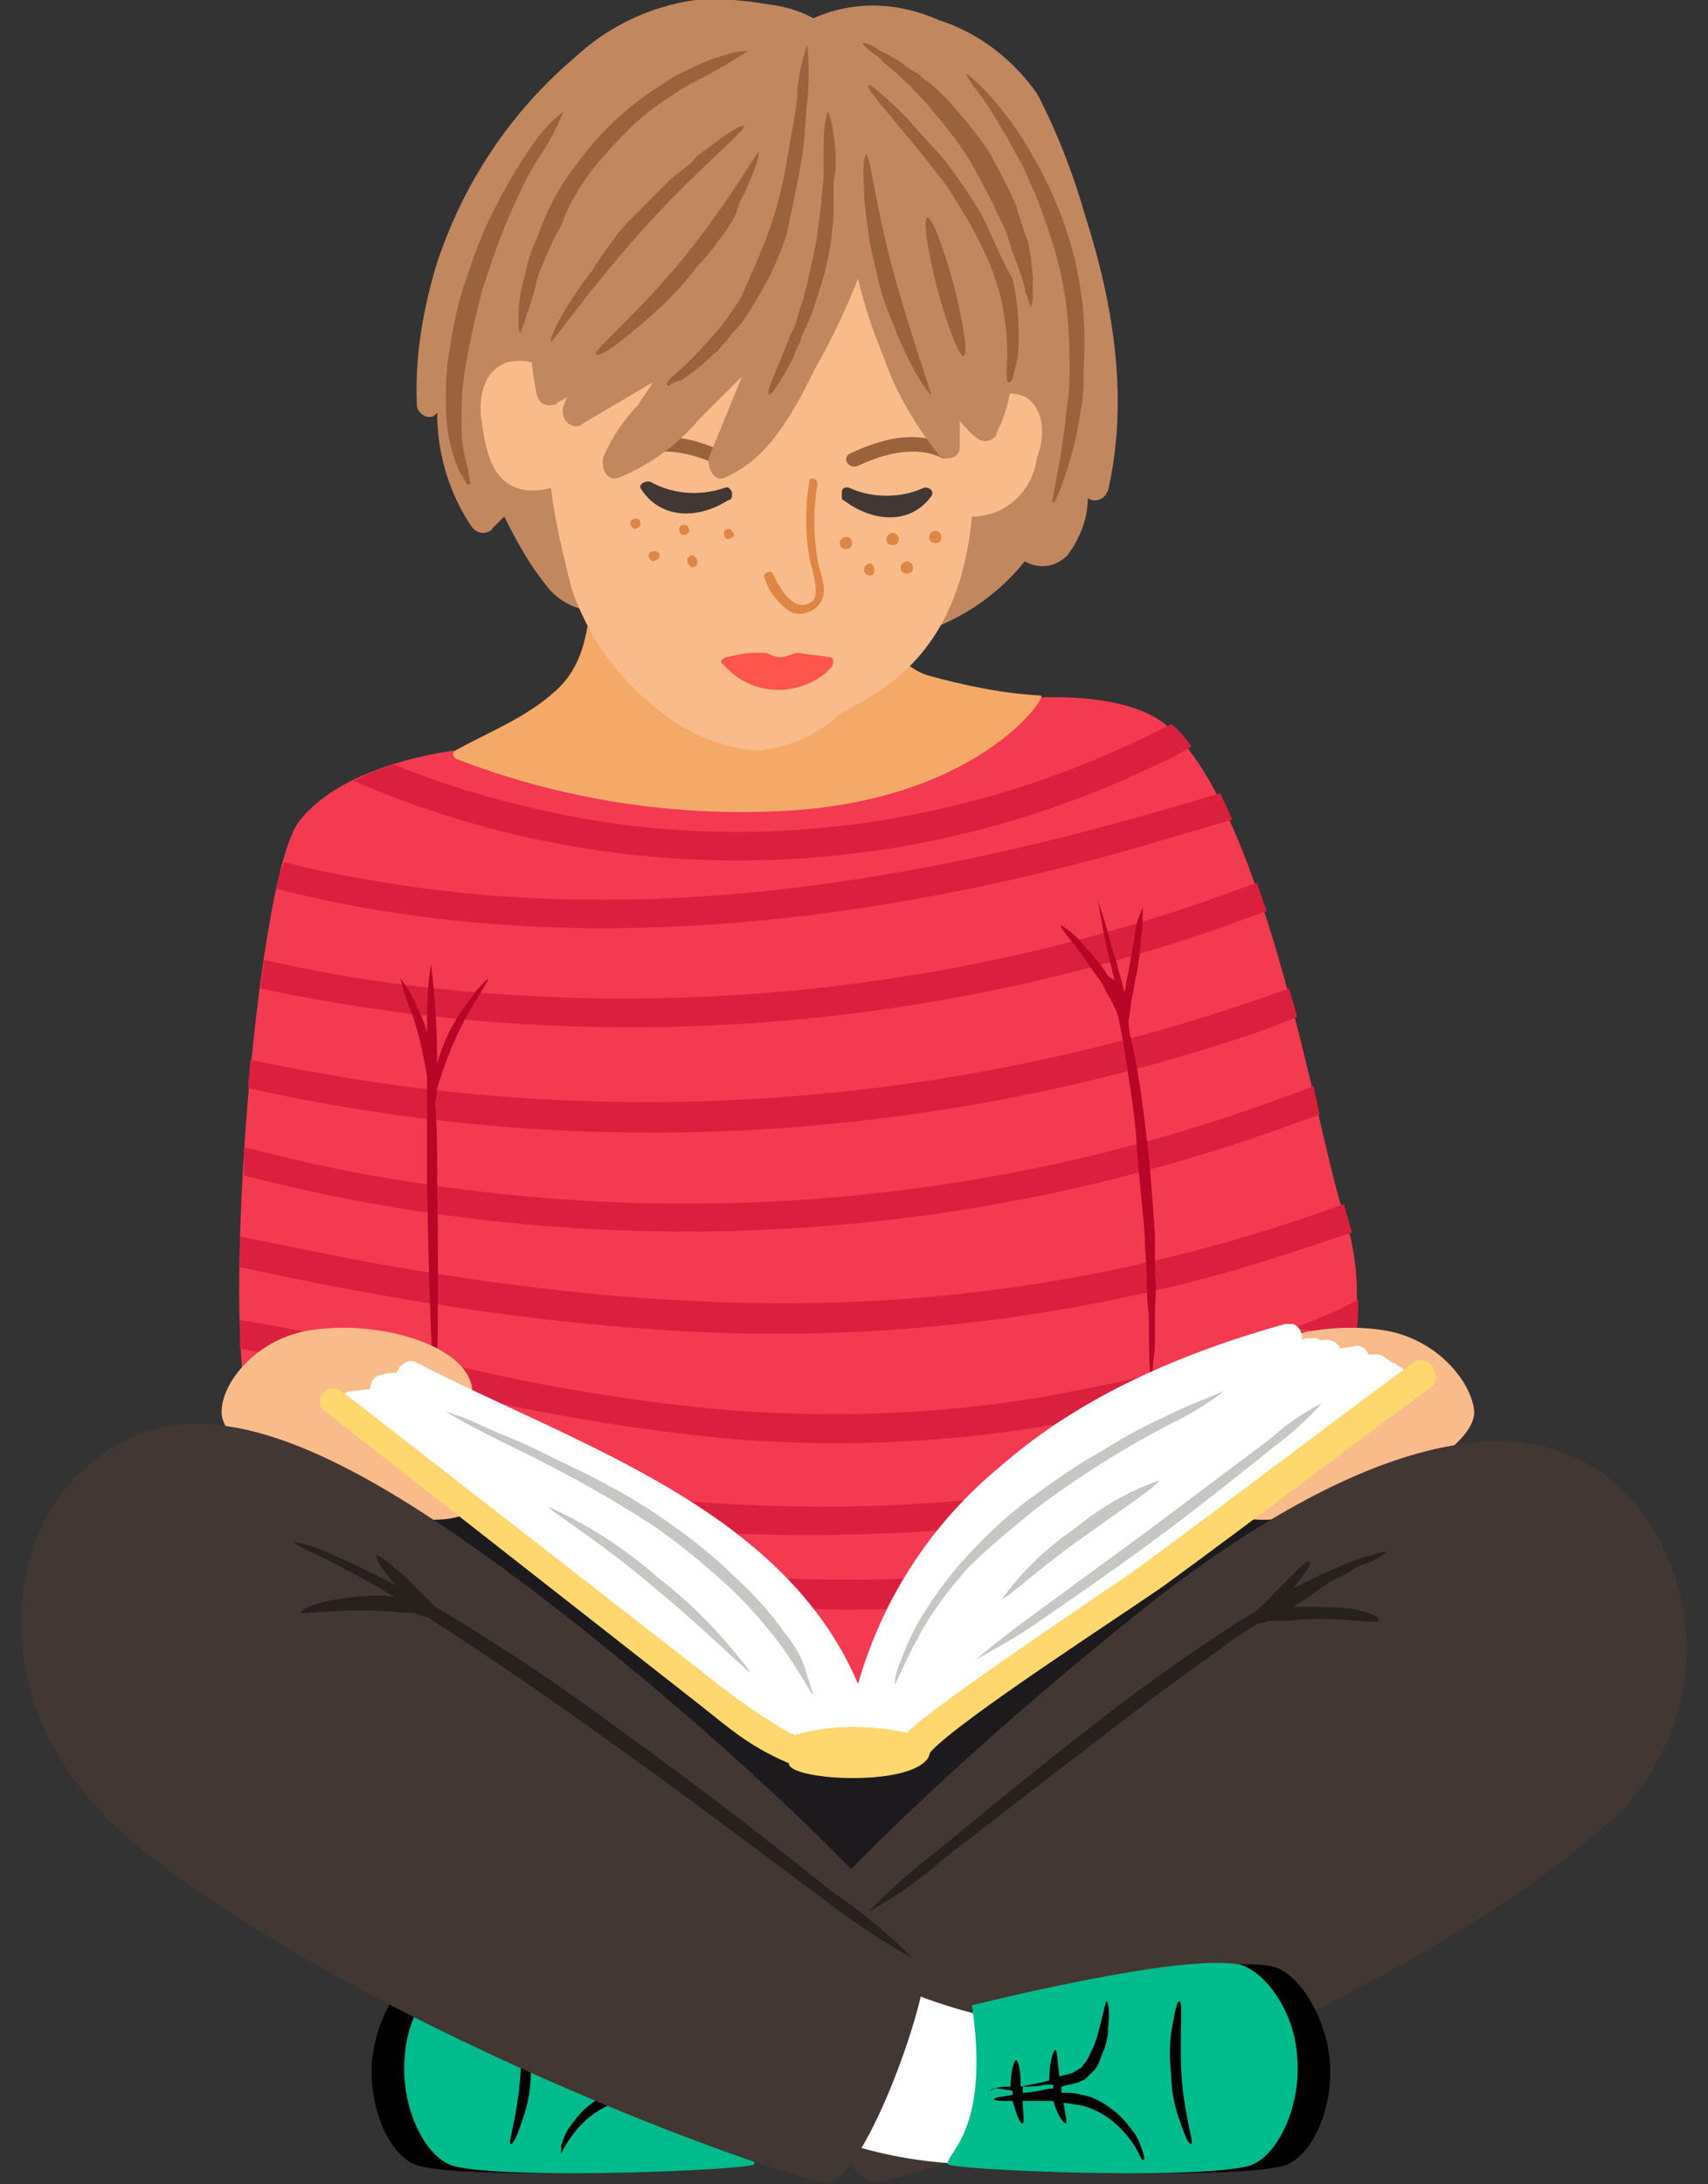 <?xml version="1.0" encoding="utf-8"?>
<!-- Generator: Adobe Illustrator 24.1.0, SVG Export Plug-In . SVG Version: 6.00 Build 0)  -->
<svg version="1.1" id="レイヤー_1" xmlns="http://www.w3.org/2000/svg" xmlns:xlink="http://www.w3.org/1999/xlink" x="0px"
	 y="0px" viewBox="0 0 84 107.4" style="enable-background:new 0 0 84 107.4;" xml:space="preserve">
<rect x="0" y="0" width="84" height="107.4" fill="#333333" stroke="none"/>
<style type="text/css">
	.st0{fill:#00BB8B;}
	.st1{fill:#F43A51;}
	.st2{fill:#DB1F3F;}
	.st3{fill:#1D1A1E;}
	.st4{fill:#B70627;}
	.st5{fill:#F9BB8A;}
	.st6{fill:#423732;}
	.st7{fill:#FFFFFF;}
	.st8{fill:#28201D;}
	.st9{fill:#C1875F;}
	.st10{fill:#F4A969;}
	.st11{fill:#9B633D;}
	.st12{fill:#DD8645;}
	.st13{fill:#FF554D;}
	.st14{fill:#FFD76F;}
	.st15{fill:#C6C6C4;}
</style>
<g id="レイヤー_2_1_">
	<g id="第2インターナショナルスクール">
		<path d="M35,98.6c-0.9,6.1,1.2,7.2,1.2,7.8c0,0.3-12.9,0.8-15.6,0.1c-1.4-0.4-2.5-2.8-2.3-5.2c0.2-2.1,1.5-4.3,2.8-4.6
			C24,96,35,98.6,35,98.6z"/>
		<path class="st0" d="M35.9,98.6c-0.9,6.1,1.2,7.2,1.2,7.8c0,0.3-12.2,0.8-14.8,0.1c-1.4-0.4-2.6-2.9-2.4-5.3
			c0.1-2.2,1.5-4.2,2.9-4.5C25.6,96,35.9,98.6,35.9,98.6z"/>
		<path d="M25.7,98.4c-0.2,0,0,1.6-0.1,3.5s-0.6,3.4-0.5,3.5s0.3-0.3,0.5-0.9c0.3-0.8,0.5-1.6,0.5-2.5c0.1-0.8,0.1-1.7-0.1-2.6
			C26,98.8,25.8,98.4,25.7,98.4z"/>
		<path d="M33.9,102.6c0.6,0,1-0.1,1-0.2c-0.3-0.1-0.7-0.2-1-0.2c0-0.8-0.2-1.4-0.3-1.3s-0.1,0.6-0.2,1.3l-1-0.2L32,102
			c0-0.9-0.2-1.5-0.3-1.5s-0.1,0.6-0.2,1.3c-0.2,0-0.4-0.1-0.6-0.2c-0.1,0-0.2-0.1-0.3-0.2c-0.1-0.1-0.2-0.1-0.2-0.2
			c-0.1-0.2-0.3-0.4-0.4-0.7c-0.2-0.4-0.3-0.8-0.4-1.2c-0.1-0.4-0.2-0.8-0.3-1.2c-0.1,0-0.2,0.5-0.1,1.3c0.1,0.5,0.2,0.9,0.4,1.3
			c0.1,0.3,0.2,0.5,0.4,0.8c0,0.1,0.1,0.1,0.1,0.2c0.1,0.1,0.1,0.1,0.2,0.2c0.1,0.1,0.3,0.2,0.5,0.2c0.3,0.1,0.5,0.2,0.8,0.2
			c0,0.1,0,0.2,0,0.3c-0.3,0-0.7,0.1-1,0.1c-0.6,0.1-1.1,0.4-1.6,0.8c-0.4,0.3-0.7,0.7-1,1.1c-0.2,0.3-0.3,0.6-0.4,0.9
			c0,0.2,0,0.4,0,0.4s0.2-0.5,0.7-1.1c0.6-0.8,1.5-1.3,2.4-1.6c0.3-0.1,0.6-0.1,0.8-0.1c-0.1,0.6-0.2,1-0.1,1s0.4-0.4,0.6-1.1h0.3
			c0.5,0,0.9,0,1.2,0c-0.1,0.6-0.2,1.1,0,1.1s0.4-0.4,0.5-1.1c0.6,0,0.9-0.1,0.9-0.1s-0.3-0.1-0.9-0.2L33.9,102.6
			C34,102.7,33.9,102.7,33.9,102.6z M32.1,102.8h-0.2v-0.2h0.4c0.4,0,0.7,0.1,1.1,0.1v0.1c0,0.1,0,0.1,0,0.2
			C33,102.9,32.6,102.8,32.1,102.8z"/>
		<path class="st1" d="M22.4,36.9c0,0-5.5,0.6-7.7,3.5s-4,26.7-2.2,29.7c0.9-3.2,6.4-4.4,10.6,0c21.1,15.1,15.9,18.7,34.9,0.3
			c-0.7-4.1,5.2-6.1,8.5-4.2c0.4-2.2,0.3-4.4-0.4-6.5c-1.2-3.2-3.7-19.6-8.7-24c-1.9-1.7-6.3-1.4-6.3-1.4L22.4,36.9z"/>
		<path class="st2" d="M12.7,69.5l-0.5-0.2c0.1,0.3,0.1,0.5,0.3,0.8C12.6,69.9,12.6,69.7,12.7,69.5z"/>
		<path class="st2" d="M13.6,43.7c13.6,3.5,28.3,1.9,41.9-1.9c1.7-0.5,3.4-1,5.1-1.5c-0.2-0.5-0.4-0.9-0.6-1.3
			c-13.7,4.2-28,6.8-42.2,4.2c-1.3-0.2-2.6-0.5-3.8-0.8C13.8,42.8,13.7,43.2,13.6,43.7z"/>
		<path class="st2" d="M32.2,77l2.1,1.7c5,0.6,10,0.6,15,0c0.6-0.5,1.2-1.1,1.8-1.7C44.9,77.9,38.5,77.9,32.2,77z"/>
		<path class="st2" d="M17.4,38.4c12.7,5.5,27.2,5.2,39.7-0.9c0.5-0.2,1-0.5,1.5-0.8c-0.3-0.4-0.6-0.8-1-1.1
			c-9,4.7-19.3,6.4-29.2,4.6c-3.1-0.6-6.1-1.4-9-2.6C18.6,37.8,18,38.1,17.4,38.4z"/>
		<path class="st2" d="M63.3,65.4c0.9-0.1,1.9,0.1,2.8,0.4l0.6-0.3c0.1-0.5,0.1-1.1,0.1-1.6C65.7,64.5,64.5,65,63.3,65.4z"/>
		<path class="st2" d="M58.2,68.6c0.3-0.8,0.8-1.5,1.5-1.9c-2.8,0.9-5.7,1.5-8.5,2c-4.8,0.8-9.6,1-14.5,0.7
			C31.4,69,26.1,68.1,21,66.8c-3.1-0.7-6.1-1.4-9.2-1.9c0,0.5,0,1,0,1.4c1.6,0.3,3.1,0.6,4.7,0.9c1.4-0.1,2.9,0.2,4.1,0.9
			c4.9,1.2,9.8,2.1,14.8,2.6C43,71.4,50.8,70.7,58.2,68.6z"/>
		<path class="st2" d="M54,74.4l1.8-1.7c-2.2,0.3-4.4,0.7-6.7,0.9c-5.2,0.6-10.4,0.6-15.5,0.2c-2.2-0.2-4.4-0.5-6.6-0.8
			c0.8,0.6,1.6,1.2,2.3,1.8c0.7,0.1,1.5,0.2,2.2,0.3C39,75.8,46.6,75.5,54,74.4z"/>
		<path class="st2" d="M31.3,65.3c9.7,0.8,19.5-0.1,28.9-2.7c2.1-0.6,4.2-1.3,6.3-2c-0.1-0.3-0.2-0.7-0.3-1l-0.1-0.4
			c-6,2.2-12.3,3.7-18.7,4.4c-9.9,1.1-19.8,0.2-29.6-1.6c-2-0.4-4-0.8-6-1.2c0,0.5,0,1,0,1.5C18.2,63.7,24.7,64.8,31.3,65.3z"/>
		<path class="st2" d="M61.5,56c1.2-0.4,2.3-0.8,3.4-1.2c-0.1-0.5-0.2-0.9-0.3-1.4c-14.1,5.5-29.5,7.1-44.5,4.7
			c-2.7-0.4-5.4-1-8.1-1.7L12,57.8C28.3,62,45.5,61.4,61.5,56z"/>
		<path class="st2" d="M59.5,45.8c0.9-0.3,1.9-0.7,2.8-1c-0.2-0.5-0.3-0.9-0.5-1.4c-13.4,5.1-27.9,6.8-42.1,5
			c-2.3-0.3-4.5-0.7-6.7-1.2c-0.1,0.5-0.1,0.9-0.2,1.4C28.3,51.9,44.5,50.9,59.5,45.8z"/>
		<path class="st2" d="M57.9,52c2-0.6,4-1.2,5.9-2l-0.4-1.4c-14.6,5.3-30.3,6.9-45.7,4.5c-1.8-0.3-3.6-0.6-5.4-1
			c0,0.5-0.1,1-0.1,1.4C27.4,56.9,43,56.3,57.9,52z"/>
		<polygon class="st3" points="42.4,92.7 15.1,82.4 23.1,70.1 41.9,84.4 59.7,70.1 68.6,83.8 		"/>
		<path class="st4" d="M23,49.3c-0.7,0.9-1.2,1.9-1.5,3c0-1.6-0.1-3.3-0.3-4.9C21,48.5,21,49.7,21,50.8c-0.1-0.5-0.3-0.9-0.5-1.3
			c-0.2-0.5-0.5-1-0.8-1.4c0.1,0.5,0.3,1.1,0.5,1.6c0.4,1,0.6,2.1,0.8,3.2c0,1.5,0,3.3,0,5.2c0.1,5.8,0.3,10.5,0.4,10.5
			s0.2-4.7,0.1-10.5c0-1.4,0-2.7-0.1-3.9l0.1-0.5v-0.2c0.4-1.3,0.9-2.6,1.6-3.8c0.3-0.5,0.6-1,0.9-1.5C24.1,48,23.6,48.4,23,49.3z"
			/>
		<path class="st4" d="M56.8,62.7c0-0.6,0-1.3,0-2c-0.1-1.4-0.2-3-0.4-4.7s-0.4-3.2-0.7-4.6c-0.1-0.4-0.2-0.8-0.2-1.2
			c0.1-0.4,0.1-0.9,0.2-1.3s0.1-0.7,0.2-1c0.1-0.6,0.2-1.2,0.2-1.7c0.1-0.5,0.1-1.1,0.1-1.6c-0.2,0.5-0.4,1-0.4,1.5
			c-0.1,0.5-0.2,1.1-0.3,1.7c-0.1,0.3-0.1,0.7-0.2,1c-0.1-0.4-0.2-0.8-0.3-1.1c-0.1-0.5-0.3-1-0.4-1.4s-0.2-0.8-0.3-1.1
			c-0.1-0.3-0.2-0.6-0.3-0.9c0.2,1.2,0.4,2.3,0.7,3.4c0,0.2,0.1,0.3,0.1,0.5L54.5,48c-0.3-0.5-0.7-1-1.1-1.4
			c-0.3-0.4-0.7-0.8-1.2-1.1c-0.1,0.1,0.3,0.5,0.9,1.3c0.3,0.4,0.6,0.9,1,1.4c0.2,0.3,0.3,0.6,0.5,0.9l0.1,0.2l0.1,0.2l0.1,0.2
			L55,50c0.1,0.5,0.2,1,0.3,1.6c0.2,1.4,0.5,3,0.6,4.6s0.3,3.2,0.4,4.6c0,0.7,0.1,1.4,0.1,2s0,1.2,0.1,1.8c0,1.2,0,2.3,0.1,3.5
			c0.1-0.3,0.1-0.6,0.1-0.9c0-0.3,0.1-0.7,0.1-1.1s0-0.9,0-1.5S56.9,63.4,56.8,62.7z"/>
		<path class="st5" d="M10.9,69.4c-0.1,2.5,9.1,6.5,12.1,5s0-5,0-5c1.4-2.8-3.8-4.6-7.7-4C12.6,65.8,10.9,68,10.9,69.4z"/>
		<path class="st5" d="M72.5,69.4c0.1,2.5-9.1,6.5-12.1,5s0-5,0-5c-1.5-2.8,3.7-4.6,7.6-4C70.7,65.8,72.4,68,72.5,69.4z"/>
		<path class="st6" d="M38.2,96.4c-0.3,1.5,2.8,10.4,4.7,10.9c1,0.3,24.9-7.7,36-17.5c4.8-4.1,5.4-11.2,1.4-16
			C75.2,68,66.1,71.5,57,78.5C46.7,86.6,38.5,94.9,38.2,96.4z"/>
		<path class="st7" d="M47.9,99c-3.1-0.8-6.1-2.2-8.8-4.1l-3.8,7.3c3.6,2.6,7.9,4.1,12.3,4.2C48.5,103.7,48.8,101.2,47.9,99z"/>
		<path d="M48.7,98.6c0.9,6.1-1.2,7.2-1.2,7.8c0,0.3,12.9,0.8,15.6,0.1c1.4-0.4,2.5-2.8,2.3-5.2c-0.2-2.1-1.5-4.3-2.8-4.6
			C59.7,96,48.7,98.6,48.7,98.6z"/>
		<path class="st0" d="M47.8,98.6c0.9,6.1-1.2,7.2-1.2,7.8c0,0.3,12.2,0.8,14.8,0.1c1.4-0.4,2.6-2.9,2.4-5.3
			C63.7,99,62.3,97,61,96.6C58.1,96,47.8,98.6,47.8,98.6z"/>
		<path d="M58,98.4c0.2,0,0,1.6,0.1,3.5s0.6,3.4,0.5,3.5s-0.3-0.3-0.5-0.9c-0.3-0.8-0.5-1.6-0.5-2.5c-0.1-0.8-0.1-1.7,0.1-2.6
			C57.8,98.8,57.9,98.4,58,98.4z"/>
		<path d="M49.8,102.8c0,0.1,0,0.2,0,0.2c-0.5,0.1-0.8,0.1-0.9,0.2s0.3,0.1,0.9,0.1c0.2,0.7,0.4,1.2,0.5,1.1s0-0.5,0-1.1
			c0.4,0,0.8,0,1.2,0h0.3c0.2,0.7,0.5,1.1,0.6,1.1s0-0.4-0.1-1c0.3,0,0.6,0.1,0.8,0.1c0.9,0.2,1.8,0.8,2.4,1.6
			c0.5,0.6,0.6,1.1,0.7,1.1s0.1-0.1,0-0.4c-0.1-0.3-0.2-0.6-0.4-0.9c-0.3-0.4-0.6-0.8-1-1.1c-0.5-0.4-1-0.7-1.6-0.8
			c-0.3-0.1-0.7-0.1-1-0.1c0-0.1,0-0.2,0-0.3c0.3-0.1,0.5-0.1,0.8-0.2c0.2-0.1,0.3-0.1,0.4-0.2c0.1-0.1,0.1-0.1,0.2-0.2
			c0.1-0.1,0.1-0.1,0.2-0.2c0.2-0.2,0.3-0.5,0.4-0.8c0.2-0.4,0.3-0.9,0.3-1.3c0.1-0.8,0-1.3-0.1-1.3c-0.1,0.4-0.2,0.8-0.3,1.2
			c-0.1,0.4-0.2,0.8-0.4,1.2c-0.1,0.2-0.2,0.5-0.4,0.7c-0.1,0.1-0.1,0.2-0.2,0.2c-0.1,0.1-0.2,0.1-0.3,0.2c-0.2,0.1-0.4,0.1-0.7,0.2
			c-0.1-0.8-0.1-1.3-0.2-1.3s-0.3,0.6-0.3,1.5l-0.4,0.1l-1,0.2c0-0.7-0.1-1.2-0.2-1.3s-0.3,0.5-0.3,1.3c-0.3,0-0.7,0-1,0.2
			C48.8,102.6,49.2,102.7,49.8,102.8C49.8,102.7,49.8,102.7,49.8,102.8z M50.3,102.9c0-0.1,0-0.1,0-0.2v-0.1c0.3,0,0.7,0,1.1-0.1
			h0.4v0.2h-0.2C51.1,102.8,50.7,102.9,50.3,102.9z"/>
		<path class="st6" d="M45.5,96.4c0.3,1.5-2.8,10.4-4.7,10.9c-1,0.3-21.8-7-33.5-16.1c-8.4-6.5-6.8-14.8-4.1-18
			c5.1-5.9,12.1-3.3,23.4,5.3C37,86.5,45.2,94.9,45.5,96.4z"/>
		<path class="st8" d="M40.9,93c-2.6-2.1-6.3-5-10.5-8c-3.2-2.4-6.3-4.4-9-6l-0.3-0.3l-0.5-0.5l-0.2-0.2l-0.1-0.1
			c-0.3-0.3-0.6-0.6-0.9-0.8c-0.5-0.5-0.9-0.7-0.9-0.6s0.1,0.4,0.6,1c0.1,0.2,0.3,0.3,0.4,0.5l-0.1-0.1c-1.2-0.6-2.4-1.2-3.6-1.7
			c-0.5-0.2-0.9-0.3-1.4-0.4c0.4,0.3,0.8,0.5,1.3,0.7c0.8,0.4,2,1,3.5,1.9l0.2,0.1c-1.1-0.1-2.1,0-3.2,0.2c-0.9,0.2-1.5,0.5-1.4,0.6
			s2.3-0.3,5.1,0h0.1H20h0.3l0.3,0.1l0.3,0.1h0.1c2.5,1.6,5.6,3.7,8.8,6c4.2,3,7.9,5.8,10.6,7.8c1.4,1.1,2.9,2.1,4.5,3
			C43.7,95.1,42.4,94,40.9,93z"/>
		<path class="st8" d="M65.8,77.6l0.7-0.4l0.3-0.2l0.3-0.1c0.4-0.1,0.7-0.3,1.1-0.6c-0.4,0-0.8,0.2-1.2,0.3l-0.3,0.1l-0.3,0.1
			l-0.7,0.3c-0.5,0.2-1.1,0.5-1.7,0.8l-0.4,0.2l0.3-0.4c0.4-0.5,0.6-0.8,0.5-0.9c-0.1-0.1-0.4,0.2-0.8,0.6c-0.2,0.2-0.5,0.5-0.8,0.8
			l-0.1,0.1l-0.2,0.2c-0.1,0.2-0.3,0.3-0.5,0.5l-0.2,0.2l-1,0.6l-0.6,0.4l-0.6,0.4c-1.5,1-3.2,2.2-4.9,3.5c-3.4,2.6-6.4,5.1-8.6,6.9
			c-1.2,0.9-2.3,1.9-3.4,3c1.3-0.7,2.6-1.6,3.7-2.6c2.2-1.7,5.3-4.1,8.7-6.7c1.7-1.3,3.3-2.5,4.9-3.6l0.5-0.4l0.6-0.4l0.8-0.5h0.2
			l0.3-0.1h0.3H63h0.2h0.1c2.4-0.3,4.4,0.2,4.5,0s-0.4-0.4-1.3-0.6C65.5,79,64.6,79,63.6,79l0.5-0.3C64.8,78.2,65.3,77.8,65.8,77.6z
			"/>
		<path class="st9" d="M53.4,10.7c-0.6-2.1-1.4-4.2-2.4-6.1c-1.2-1.7-2.9-3-4.8-3.6c-2-0.9-4.2-1-6.2-0.1c-0.7-0.4-1.5-0.6-2.3-0.7
			C36.5,0,35.3-0.1,34.2,0c-2.2,0.3-4.3,1.3-5.9,2.8c-3.2,2.7-5.5,6.2-6.8,10.1c-0.7,2.3-1.1,4.6-1,7c0,0.3,0.3,0.6,0.6,0.6
			c0.1,0,0.2,0,0.3-0.1l0.1-0.1c0,2,0.6,4,1.7,5.6c0.2,0.3,0.6,0.4,0.9,0.2c0.1,0,0.1-0.1,0.1-0.1l0.6-0.6c0.6,1.2,1.2,2.3,2,3.3
			c0.7,1,1.9,1.5,3.1,1.3c0.1,0,0.1,0.1,0.2,0.1c0.1,0.1,0.3,0.3,0.4,0.4c0.2,0.2,0.5,0.4,0.7,0.6c0.6,0.4,1.2,0.6,1.9,0.8
			c1.6,0.2,3.1,0.1,4.7-0.2h0.1c0.4,0.2,0.8,0.3,1.2,0.3c0.5-0.1,1-0.2,1.4-0.5l1-0.5c0,0.3,0.3,0.6,0.6,0.6c3.2,0,6.3-1.5,8.3-4
			c0.7,0.4,1.5,0.3,2.1-0.3c0.6-0.8,1-1.8,1-2.8c0.3,0.2,0.7,0.1,0.9-0.2c0-0.1,0.1-0.1,0.1-0.2C55.5,19.7,54.8,15.1,53.4,10.7z"/>
		<path class="st10" d="M51.2,34.2L51.2,34.2c-1.9-0.1-3.8-0.5-5.6-1c-0.9-0.3-1.6-1-1.8-1.9c-0.1-1-0.1-2-0.1-3
			c0.2-0.2,0-0.5-0.2-0.4c-1,0.5-2.2,0.6-3.3,0.4h-3.6l-7.2-0.1c-0.1,0-0.2,0-0.2,0.1c-0.1,0-0.1,0.1-0.1,0.2
			c-0.1,1.9-0.2,4-1.7,5.4s-3.4,2.1-5,3c-0.2,0.1-0.1,0.3,0,0.4c4.9,1.9,10.2,2.8,15.5,2.6C47.9,39.6,51.5,34.3,51.2,34.2z"/>
		<path class="st5" d="M50.4,19.5c-0.5-0.2-1-0.2-1.5,0l0.1-0.8c0.4-2.9,0.4-6.1-1.8-8.3s-5.3-2.9-8.2-3c-3.4-0.1-7.2-0.2-10,2.1
			c-2.3,1.9-2.6,4.8-2.5,7.7c0,0.3,0,0.5,0,0.8c-0.4-0.3-1-0.3-1.5-0.2c-1.3,0.4-1.5,1.9-1.3,3c0.2,1.3,0.5,3.9,3.4,3.2
			c0.2,1.7,0.6,3.3,1,4.9c0.9,2.7,2.7,5,5.1,6.6c1.2,0.8,2.6,1.3,4,1.4c1.5-0.1,2.9-0.7,4-1.7c1.2-0.9,5.9-2.2,6.6-9.8
			c1.7,0,3-1.3,3.2-2.9C51.4,21.5,51.4,20.1,50.4,19.5z"/>
		<path class="st11" d="M46.6,21.9c-1.6-0.8-3.3-0.3-4.8,0.4c-0.4,0.2-0.1,0.8,0.4,0.6c1.3-0.6,2.8-1,4.1-0.4
			C46.6,22.7,47,22.1,46.6,21.9z"/>
		<path class="st11" d="M31,21.9c1.6-0.8,3.3-0.3,4.8,0.4c0.4,0.2,0.1,0.8-0.4,0.6c-1.3-0.6-2.8-1-4.1-0.4
			C31,22.7,30.6,22.1,31,21.9z"/>
		<path class="st6" d="M45.4,24c-1.1,0.5-2.5,0.5-3.6,0c-0.2-0.1-0.4,0-0.4,0.2c0,0.1,0,0.1,0,0.2c0,0.1,0,0.2,0.1,0.2
			c1.3,1,3.2,1.3,4.3-0.2C46,24.1,45.6,23.9,45.4,24z"/>
		<path class="st6" d="M32,23.7c1.1,0.6,2.4,0.7,3.6,0.3c0.2-0.1,0.3,0,0.4,0.2c0,0.1,0,0.1,0,0.2c0,0.1-0.1,0.2-0.2,0.2
			c-1.4,0.9-3.3,1-4.3-0.6C31.4,23.8,31.8,23.6,32,23.7z"/>
		<path class="st12" d="M40.2,27.5c-0.2-1.2-0.2-2.5,0-3.7c0-0.3-0.4-0.4-0.4-0.1c-0.2,1.2-0.2,2.5,0,3.7c0.1,0.5,0.6,1.9,0.1,2.2
			c-0.9,0.6-1.6-0.8-1.9-1.4c-0.1-0.2-0.5,0-0.4,0.2c0.2,0.7,0.7,1.3,1.3,1.7c0.5,0.2,1.1,0,1.4-0.4C40.8,29,40.3,28.2,40.2,27.5z"
			/>
		<path class="st12" d="M41.6,26.4c-0.1,0-0.3,0.1-0.3,0.3s0.1,0.3,0.3,0.3s0.3-0.1,0.3-0.3S41.8,26.4,41.6,26.4z"/>
		<path class="st12" d="M43.9,26.2c-0.1,0-0.3,0.1-0.3,0.3s0.1,0.3,0.3,0.3s0.3-0.1,0.3-0.3S44,26.2,43.9,26.2z"/>
		<path class="st12" d="M46,26.1c-0.1,0-0.3,0.1-0.3,0.3s0.1,0.3,0.3,0.3s0.3-0.1,0.3-0.3S46.1,26.1,46,26.1z"/>
		<path class="st12" d="M44.6,27.6c-0.1,0-0.3,0.1-0.3,0.3s0.1,0.3,0.3,0.3s0.3-0.1,0.3-0.3S44.7,27.6,44.6,27.6z"/>
		<path class="st12" d="M42.8,27.7c-0.1,0-0.3,0.1-0.3,0.3s0.1,0.3,0.3,0.3S43,28.1,43,28S42.9,27.7,42.8,27.7z"/>
		<path class="st12" d="M31.3,25.5c-0.2,0-0.3,0.1-0.3,0.2s0.1,0.3,0.2,0.3s0.3-0.1,0.3-0.2S31.5,25.5,31.3,25.5z"/>
		<path class="st12" d="M33.7,25.8c-0.2,0-0.3,0.1-0.3,0.2c0,0.2,0.1,0.3,0.2,0.3l0,0c0.2,0,0.3-0.1,0.3-0.2
			C33.9,26,33.8,25.8,33.7,25.8z"/>
		<path class="st12" d="M35.9,26c-0.2,0-0.3,0.1-0.3,0.2c0,0.2,0.1,0.3,0.2,0.3s0.3-0.1,0.3-0.2C36.1,26.2,36,26.1,35.9,26L35.9,26z
			"/>
		<path class="st12" d="M34.1,27.3c-0.2,0-0.3,0.1-0.3,0.3c0,0.1,0.1,0.2,0.2,0.3c0.2,0,0.3-0.1,0.3-0.3
			C34.3,27.5,34.2,27.4,34.1,27.3z"/>
		<path class="st12" d="M32.2,27.1c-0.2,0-0.3,0.1-0.3,0.2s0.1,0.3,0.2,0.3s0.3-0.1,0.3-0.2C32.5,27.3,32.4,27.1,32.2,27.1z"/>
		<path class="st13" d="M40.7,32.3c-0.5-0.1-1-0.1-1.4-0.2c-0.4,0-0.7,0.3-1.1,0.2s-0.4-0.2-0.6-0.2c-0.2,0-0.3,0-0.5,0
			c-0.4,0-0.9,0.1-1.3,0.2s-0.4,0.3-0.2,0.4c1.3,1.5,3.5,1.6,5,0.4c0.1-0.1,0.2-0.2,0.3-0.3C41.1,32.4,40.9,32.3,40.7,32.3z"/>
		<path class="st9" d="M49.7,16.9c0.1-4.4-2.2-8.5-6.1-10.6c-2.8-1.6-8.7-1.5-10.9-0.2c-2.7,1.6-4.6,2.7-5.5,5
			c-1.1,2.6-1.4,5.5-0.8,8.3c0.1,0.4,0.4,0.6,0.8,0.5c0.1,0,0.2,0,0.2-0.1c0.2-0.1,0.4-0.2,0.5-0.3L27.7,20
			c-0.1,0.4,0.1,0.8,0.4,0.9c0.2,0.1,0.4,0.1,0.6-0.1l3.4-2c-0.2,0.4-0.5,0.7-0.7,1.1c-0.7,0.7-1.3,1.6-1.7,2.5
			c-0.2,0.5,0.1,1.3,0.7,1.1c1.5-0.6,2.9-1.6,4-2.9l2.1-2.1l-1.6,3.9c-0.2,0.5,0.2,1.3,0.7,1.1c2.2-0.9,3.4-3.2,4.5-5.4
			c0.8-1.4,1.5-2.9,2.1-4.4c0.3,1.3,0.7,2.5,1.2,3.7c0.6,1.8,1.6,3.5,2.8,5c0.3,0.2,0.7,0.2,0.9-0.1c0.1-0.1,0.1-0.2,0.1-0.3
			c0-0.4,0-0.9,0-1.3c0.3,0.3,0.5,0.6,0.8,0.8c0.2,0.2,0.6,0.3,0.9,0c0.1,0,0.1-0.1,0.1-0.2C49.7,20,49.9,18.4,49.7,16.9z"/>
		<path class="st7" d="M68.8,67.2c-0.1-0.1-0.2-0.2-0.3-0.2c-0.3-0.1-0.4-0.4-0.8-0.4c-0.1,0-0.3,0-0.4,0c-0.1-0.3-0.4-0.5-0.7-0.4
			l-0.7,0.1c-0.1-0.3-0.5-0.5-0.8-0.4c0,0-0.1,0-0.1,0c-0.1,0-0.2-0.1-0.3-0.1c-0.1,0-0.2,0-0.3,0c-0.1,0-0.3,0-0.4,0.1
			c0.1-0.3-0.1-0.7-0.4-0.8c-0.1,0-0.3,0-0.4,0c-5,1.4-10,3.5-14,7c-3.4,2.8-5.8,6.5-7,10.7C38.5,74.1,28.2,71,20.5,67
			c-0.3-0.2-0.7,0-0.9,0.3c0,0.1-0.1,0.1-0.1,0.2c-0.2,0-0.5,0-0.7,0.1c-0.4,0-0.6,0.4-0.6,0.7l-0.9,0.1c-0.4,0-0.6,0.4-0.6,0.7
			c0,0.2,0.1,0.3,0.2,0.4c4.4,3.1,8.8,6.3,12.9,9.8c1.8,1.8,3.8,3.3,6,4.6c2.2,1.2,4.6,2,7.1,2.2c0.2,0,0.4-0.1,0.6-0.2
			c0.5-0.1,1-0.3,1.5-0.6c1.1-0.7,2.2-1.5,3.3-2.3c2.3-1.6,4.4-3.6,6.7-5.2c4.7-3.1,9.3-6.2,13.8-9.6c0.3-0.2,0.4-0.6,0.2-0.9
			C69,67.3,68.9,67.2,68.8,67.2z"/>
		<path class="st14" d="M69.5,67c-4.5,3.3-8.9,6.7-13.4,10c-2.1,1.5-10,6.7-11.5,8.2c-1.8-0.4-3.7-0.4-5.5,0.1H39
			c-1.6-0.9-3.1-2-4.6-3.2l-5.9-4.6l-11.7-9.1c-0.7-0.5-1.5,0.5-0.8,1L28,78.8l6,4.7c1.8,1.4,2.7,2.3,4.8,3.2
			c-0.1,0.8,5.7,1.2,6.8-0.2c0.1-0.1,0.1-0.3,0.2-0.4c1.5-1.6,9.4-6.7,11.4-8.1c4.4-3.2,8.8-6.6,13.2-9.8C71,67.6,70.2,66.5,69.5,67
			z"/>
		<path class="st11" d="M41.1,8.1V7.6c-0.1-1.3-0.3-2.1-0.4-2.1c-0.2,0.7-0.2,1.4-0.2,2.1v0.5c0,0.2,0,0.4,0,0.6
			c0,0.4-0.1,0.8-0.1,1.2c-0.1,0.8-0.2,1.8-0.4,2.7s-0.4,1.9-0.7,2.7c-0.1,0.4-0.2,0.8-0.4,1.1c-0.1,0.2-0.1,0.4-0.2,0.5l-0.2,0.5
			c-0.5,1.2-0.8,1.9-0.7,2s0.6-0.6,1.2-1.8l0.2-0.5c0.1-0.2,0.2-0.3,0.2-0.5c0.2-0.4,0.3-0.7,0.5-1.1c0.3-0.9,0.6-1.8,0.8-2.7
			c0.2-0.9,0.3-1.9,0.3-2.8c0-0.4,0-0.9,0-1.2C41.1,8.5,41.1,8.3,41.1,8.1z"/>
		<path class="st11" d="M39.4,8c0.2-1.1,0.2-2.2,0.3-3c0.1-0.9,0.1-1.9,0-2.8c-0.3,0.9-0.5,1.8-0.5,2.7c-0.1,0.8-0.3,1.8-0.5,3
			c-0.2,1.2-0.5,2.4-0.9,3.5c-0.4,1.1-0.9,2.2-1.4,3.3c-0.5,0.8-1.1,1.6-1.7,2.2c-1.1,1.3-2,1.8-1.9,2s0.1,0,0.2,0
			c0.2-0.1,0.3-0.2,0.5-0.2c0.6-0.4,1.1-0.8,1.6-1.3c0.2-0.1,0.3-0.3,0.5-0.5s0.3-0.4,0.5-0.6c0.4-0.4,0.7-0.9,1-1.4
			c0.7-1.1,1.2-2.2,1.6-3.4C38.9,10.4,39.2,9.2,39.4,8z"/>
		<path class="st11" d="M35.8,11.2c0.2-0.3,0.4-0.6,0.5-1s0.3-0.6,0.4-0.9c0.5-1.1,0.7-1.8,0.6-1.8s-1.5,2.5-3.7,5.2
			s-4.4,4.5-4.3,4.7s0.7-0.2,1.7-1c0.2-0.2,0.5-0.4,0.7-0.6c0.3-0.2,0.5-0.5,0.8-0.7c0.6-0.6,1.2-1.2,1.7-1.9
			C34.8,12.6,35.3,11.9,35.8,11.2z"/>
		<path class="st11" d="M36.6,6.2c-0.1-0.1-0.8,0.3-1.8,1.1C34.5,7.5,34.2,7.7,34,8L33,8.8c-0.6,0.6-1.3,1.3-2,2s-1.2,1.5-1.7,2.2
			c-0.2,0.4-0.5,0.7-0.7,1s-0.4,0.6-0.6,0.9c-0.7,1.1-1,1.9-0.9,1.9s1.9-2.6,4.5-5.5S36.7,6.4,36.6,6.2z"/>
		<path class="st11" d="M29.4,8c0.8-0.9,1.6-1.8,2.5-2.5c0.4-0.3,0.8-0.6,1.3-0.9c0.4-0.3,0.8-0.5,1.2-0.7C35.2,3.5,36,3,36.8,2.5
			c0,0-0.3,0-0.8,0.1c-0.7,0.2-1.3,0.4-1.9,0.7c-0.4,0.2-0.9,0.4-1.3,0.7c-1.5,0.9-2.9,2.1-4,3.5c-0.8,1-1.5,2-2,3.2
			c-0.2,0.5-0.4,1-0.6,1.5c-0.2,0.5-0.3,0.9-0.4,1.4c-0.2,0.7-0.3,1.3-0.3,2c0,0.5,0,0.7,0.1,0.8c0.3-0.9,0.6-1.7,0.8-2.6
			c0.1-0.4,0.3-0.8,0.5-1.3s0.4-0.9,0.7-1.4C28,9.9,28.7,8.9,29.4,8z"/>
		<path class="st11" d="M27.7,5.5c-0.8,0.6-1.4,1.4-1.9,2.2c-0.6,0.9-1.1,1.8-1.6,2.8c-0.6,1.2-1,2.4-1.4,3.6
			c-0.4,1.2-0.6,2.5-0.8,3.8c-0.1,1.1-0.1,2.1,0,3.2c0.1,0.7,0.3,1.4,0.6,2.1l0.2,0.3l0.1,0.2c0.1,0.1,0.1,0.2,0.2,0.1s0-0.1,0-0.2
			L23,23c-0.2-0.7-0.3-1.3-0.3-2c0-1,0-2,0.2-3c0.2-1.2,0.5-2.5,0.8-3.7c0.4-1.2,0.8-2.4,1.3-3.6c0.5-1.1,0.9-2,1.4-2.8
			C26.9,7.2,27.4,6.3,27.7,5.5z"/>
		<path class="st11" d="M42.6,7.6c-0.1,0-0.2,0.7-0.1,1.8c0,0.6,0.1,1.2,0.2,2s0.3,1.5,0.5,2.4s0.5,1.6,0.8,2.3
			c0.2,0.6,0.5,1.2,0.8,1.8c0.5,1,1,1.6,1,1.5s-0.9-2.6-1.8-5.8S42.8,7.6,42.6,7.6z"/>
		<path class="st11" d="M48.3,10.6c-0.6-1-1.2-1.9-1.9-2.8c-0.7-0.8-1.3-1.4-1.8-2c-1.1-1.1-1.8-1.7-1.9-1.6s0.5,0.8,1.5,2
			c0.5,0.6,1.1,1.3,1.7,2.1c0.7,0.8,1.2,1.7,1.8,2.7c0.5,0.9,1,1.9,1.3,2.9c0.3,0.8,0.4,1.7,0.5,2.5c0.1,1.5-0.1,2.4,0.1,2.4
			s0.2-0.2,0.3-0.6c0.2-0.6,0.2-1.2,0.2-1.8c0-0.9-0.1-1.8-0.3-2.7C49.2,12.7,48.8,11.6,48.3,10.6z"/>
		<path class="st11" d="M45.6,10.7c-0.2,0.1,0,1.6,0.5,3.5s1.1,3.4,1.3,3.3s0-1.6-0.5-3.5S45.8,10.6,45.6,10.7z"/>
		<path class="st11" d="M50.8,13.7c0-0.3-0.1-0.7-0.1-1l-0.1-0.6c0-0.2-0.1-0.4-0.2-0.6c-0.1-0.4-0.3-0.9-0.4-1.3
			c-0.4-1-0.9-1.9-1.4-2.8c-0.6-0.9-1.3-1.7-2-2.5c-0.3-0.3-0.7-0.7-1-0.9c-0.2-0.1-0.3-0.3-0.5-0.4l-0.5-0.3
			C44.3,3,44,2.9,43.7,2.7l-0.4-0.2l-0.3-0.2c-0.4-0.2-0.6-0.2-0.6-0.2s0.1,0.2,0.5,0.5l0.3,0.2l0.3,0.3c0.2,0.2,0.5,0.4,0.7,0.6
			l0.4,0.4c0.2,0.1,0.3,0.3,0.4,0.4c0.3,0.3,0.6,0.6,0.9,1c0.7,0.8,1.3,1.6,1.8,2.4c0.5,0.9,1,1.8,1.4,2.7c0.2,0.4,0.4,0.8,0.5,1.2
			c0.1,0.2,0.1,0.4,0.2,0.6s0.1,0.4,0.2,0.5c0.1,0.3,0.2,0.6,0.3,0.9l0.1,0.4c0,0.1,0,0.2,0.1,0.3c0.1,0.4,0.2,0.6,0.2,0.6
			s0.1-0.2,0.1-0.6v-0.3C50.8,14,50.8,13.9,50.8,13.7z"/>
		<path class="st11" d="M53,13.4c-0.3-1.5-0.8-2.9-1.4-4.2c-0.3-0.6-0.6-1.2-0.9-1.7s-0.6-1-0.9-1.4c-0.5-0.7-1-1.3-1.6-1.9
			c-0.4-0.4-0.7-0.6-0.7-0.6s0.1,0.3,0.5,0.8s0.8,1.1,1.3,2c0.3,0.4,0.5,0.9,0.8,1.4s0.5,1.1,0.8,1.7c0.5,1.3,1,2.7,1.3,4.1
			c0.3,1.4,0.4,2.8,0.4,4.3c0,0.7,0,1.3-0.1,1.9s-0.1,1.1-0.2,1.6c-0.1,1-0.3,1.8-0.4,2.4s-0.2,0.9-0.1,0.9s0.2-0.3,0.4-0.8
			c0.3-0.8,0.5-1.5,0.7-2.3c0.1-0.5,0.2-1.1,0.3-1.7c0.1-0.6,0.1-1.3,0.1-1.9C53.4,16.4,53.3,14.9,53,13.4z"/>
		<path class="st15" d="M50.8,74.3c2.1-1.6,4.3-3,6.6-4.2c1-0.5,1.9-1,2.8-1.7c-1,0.4-2,0.8-3,1.3c-0.9,0.4-2,1-3.1,1.7
			c-1.3,0.7-2.5,1.6-3.6,2.4c-1.2,0.9-2.2,1.9-3.2,3c-0.8,0.9-1.5,1.9-2.1,2.9c-0.4,0.7-0.7,1.4-1,2.2c-0.1,0.3-0.2,0.6-0.2,0.9
			c0.1,0,0.5-1.2,1.5-2.9c0.6-1,1.3-1.9,2.1-2.8C48.6,76.1,49.7,75.2,50.8,74.3z"/>
		<path class="st15" d="M52.8,75.2c-1.3,0.9-2.5,2-3.5,3.4c0.1,0.1,1.7-1.4,3.8-2.9s3.9-2.7,3.9-2.9C55.5,73.3,54,74.2,52.8,75.2z"
			/>
		<path class="st15" d="M62.4,70.8l-6,4.5l-6,4.4c-0.8,0.6-1.6,1.2-2.4,1.9c0.9-0.5,1.8-1,2.7-1.6c1.6-1.1,3.8-2.6,6.1-4.3
			s4.4-3.4,5.9-4.6c0.8-0.6,1.6-1.3,2.3-2.1C64,69.5,63.2,70.1,62.4,70.8z"/>
		<path class="st15" d="M38.6,80.3c-0.7-1-1.6-2-2.5-2.8c-1.1-1.1-2.3-2-3.6-2.9c-1.3-0.9-2.6-1.6-4-2.3c-1.3-0.6-2.4-1.2-3.4-1.6
			s-1.8-0.8-2.3-1c-0.3-0.1-0.6-0.2-0.9-0.3c1,0.6,2,1.1,3,1.6c2.5,1.2,4.9,2.5,7.2,4c1.3,0.9,2.4,1.8,3.5,2.8
			c0.9,0.8,1.7,1.7,2.5,2.7c1.3,1.7,1.8,2.9,1.9,2.8c-0.1-0.3-0.2-0.6-0.3-0.9C39.5,81.6,39.1,80.9,38.6,80.3z"/>
		<path class="st15" d="M32.4,77.6c-1.6-1.4-3.4-2.6-5.4-3.5c-0.1,0.1,2.4,1.6,5.1,3.9c2.7,2.2,4.7,4.3,4.8,4.2
			C35.6,80.5,34.1,78.9,32.4,77.6z"/>
	</g>
</g>
</svg>
